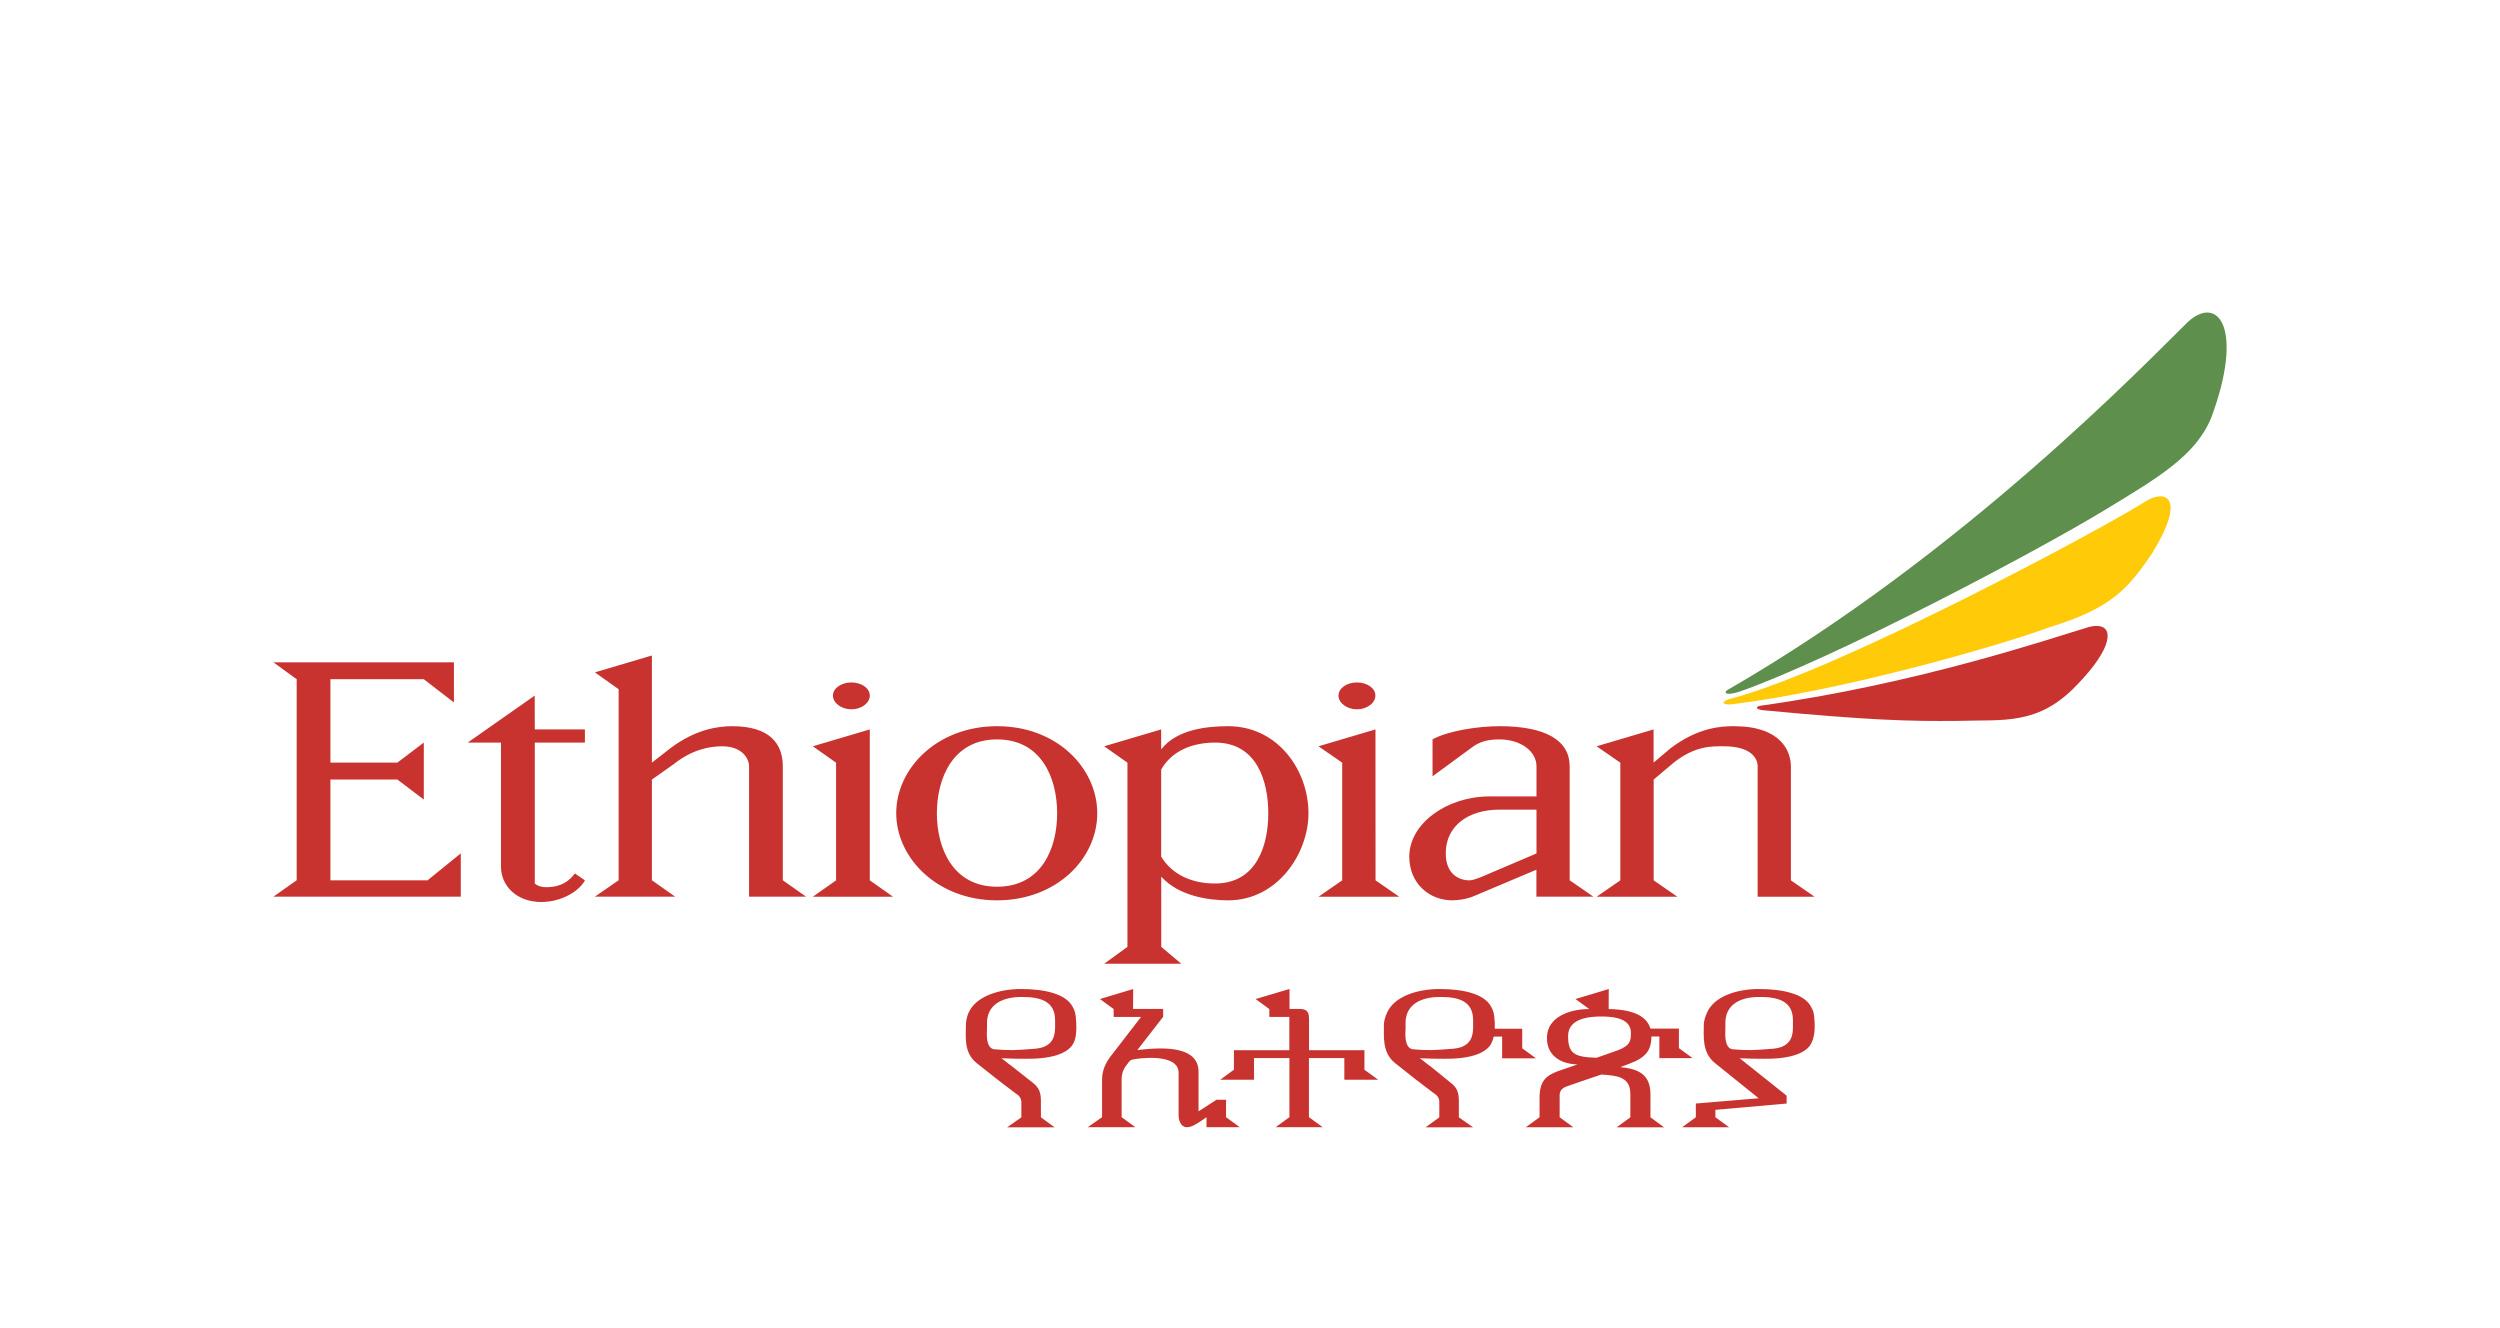 <svg width="128" height="68" viewBox="0 0 128 68" fill="none" xmlns="http://www.w3.org/2000/svg">
<g clip-path="url(#clip0_15843_6383)">
<g filter="url(#filter0_dd_15843_6383)">
<path d="M120 4H8C5.791 4 4 5.791 4 8V60C4 62.209 5.791 64 8 64H120C122.209 64 124 62.209 124 60V8C124 5.791 122.209 4 120 4Z" fill="white"/>
<g clip-path="url(#clip1_15843_6383)">
<path d="M107.362 29.048C107.225 29.044 107.088 29.064 106.959 29.1C105.078 29.661 98.234 32.006 90.176 33.127C89.817 33.176 89.91 33.345 90.338 33.37C95.725 33.878 97.758 33.934 100.228 33.91C102.597 33.834 104.368 34.16 106.361 32.046C108.197 30.149 108.226 29.056 107.362 29.048ZM33.377 30.561L30.459 31.425L31.674 32.288V42.069L30.459 42.909H34.567L33.377 42.069V36.913L34.487 36.13C35.435 35.371 36.339 35.21 36.972 35.21C38.017 35.21 38.352 35.859 38.352 36.234V42.909H41.27L40.079 42.069V36.234C40.079 35.076 39.41 34.181 37.485 34.181C36.75 34.181 35.604 34.35 34.349 35.29L33.377 36.049V30.561ZM14 30.912L15.19 31.776V42.069L14 42.909H23.592V40.693L21.889 42.074H16.917V36.913H20.347L21.699 37.937V35.02L20.347 36.045H16.917V31.776H21.699L23.241 32.966V30.912H14ZM43.59 31.941C43.078 31.941 42.646 32.236 42.646 32.615C42.646 32.994 43.082 33.317 43.59 33.317C44.111 33.317 44.534 32.994 44.534 32.615C44.534 32.236 44.111 31.941 43.59 31.941ZM69.476 31.941C68.955 31.941 68.531 32.236 68.531 32.615C68.531 32.994 68.959 33.317 69.476 33.317C69.996 33.317 70.42 32.994 70.42 32.615C70.424 32.236 69.996 31.941 69.476 31.941ZM27.377 32.615L23.947 35.02H25.65V41.371C25.65 42.392 26.497 43.183 27.703 43.183C28.833 43.183 29.709 42.554 29.947 42.074L29.435 41.722C29.326 41.839 28.975 42.425 27.974 42.425C27.554 42.425 27.381 42.235 27.381 42.235V35.02H29.947V34.346H27.381L27.377 32.615ZM51.047 34.181C48.001 34.181 45.886 36.323 45.886 38.639C45.894 40.944 48.001 43.098 51.047 43.098C54.118 43.094 56.18 40.944 56.18 38.639C56.176 36.327 54.118 34.177 51.047 34.181ZM62.882 34.181C61.857 34.181 60.251 34.326 59.452 35.371V34.346L56.535 35.21L57.725 36.049V45.479L56.535 46.343H60.481L59.456 45.479V41.884C60.348 42.877 61.865 43.098 62.886 43.098C65.408 43.094 66.994 40.706 66.994 38.639C66.99 36.408 65.404 34.181 62.882 34.181ZM76.775 34.181C75.674 34.181 74.132 34.419 73.346 34.855V36.747L75.371 35.262C75.767 34.964 76.194 34.858 76.775 34.858C77.829 34.858 78.668 35.44 78.668 36.239V37.776H76.263C74.056 37.78 72.155 39.18 72.155 40.855C72.155 42.223 73.164 43.098 74.37 43.098C74.653 43.098 75.109 43.026 75.395 42.909L78.664 41.529V42.909H81.581L80.367 42.069V36.234C80.367 34.911 79.148 34.181 76.775 34.181ZM88.772 34.181C88.138 34.181 86.944 34.237 85.528 35.315L84.664 36.045V34.346L81.747 35.21L82.961 36.049V42.074L81.747 42.913H85.883L84.668 42.074V36.913L85.693 36.049C86.795 35.173 87.654 35.21 88.26 35.21C89.644 35.21 89.991 35.815 89.991 36.239V42.913H92.908L91.694 42.074V36.234C91.689 35.448 91.177 34.181 88.772 34.181ZM44.534 34.346L41.617 35.21L42.807 36.049V42.074L41.617 42.913H45.725L44.534 42.074V34.346ZM70.424 34.346L67.507 35.21L68.721 36.049V42.074L67.507 42.913H71.643L70.428 42.074L70.424 34.346ZM51.047 34.858C53.331 34.858 54.126 36.844 54.126 38.644C54.126 40.431 53.331 42.4 51.047 42.4C48.787 42.4 47.968 40.431 47.968 38.644C47.968 36.844 48.787 34.858 51.047 34.858ZM62.208 35.02C64.379 35.016 64.936 37.042 64.936 38.639C64.936 40.229 64.375 42.235 62.208 42.235C61.046 42.239 60.009 41.791 59.452 40.855V36.4C60.001 35.44 61.046 35.024 62.208 35.02ZM76.775 38.454H78.668V40.697L76.263 41.722C75.997 41.839 75.472 42.074 75.238 42.074C74.718 42.074 74.023 41.775 74.023 40.693C74.019 39.325 75.125 38.454 76.775 38.454ZM52.266 47.638C51.152 47.638 49.958 48.013 49.59 48.853C49.514 49.026 49.469 49.224 49.457 49.422C49.465 50.003 49.3 50.886 50.026 51.447L51.051 52.258L51.971 52.96C52.108 53.049 52.294 53.162 52.294 53.449V54.207L51.564 54.72H53.997L53.295 54.207V53.396C53.295 52.993 53.238 52.706 52.863 52.424L51.838 51.613C51.471 51.35 51.479 51.322 51.269 51.181C51.269 51.181 52.096 51.217 52.484 51.209C54.033 51.233 54.747 50.854 54.969 50.398C55.09 50.144 55.127 49.825 55.102 49.345C55.078 48.844 55.034 48.768 54.913 48.534C54.554 47.876 53.472 47.638 52.266 47.638ZM58.02 47.638L56.317 48.15L57.019 48.663V49.066H58.423L56.858 51.092C56.62 51.415 56.426 51.782 56.426 52.282V54.199L55.696 54.712H58.129L57.427 54.199V52.282C57.427 51.863 57.588 51.661 57.645 51.58C57.729 51.467 57.778 51.407 57.806 51.362C57.867 51.282 57.967 51.254 57.967 51.254C58.226 51.185 60.344 50.89 60.344 51.927V54.09C60.344 54.498 60.55 54.712 60.748 54.712C60.857 54.712 60.953 54.704 61.151 54.603C61.357 54.502 61.773 54.199 61.773 54.199V54.712H63.475L62.773 54.199V53.307H62.285L61.365 53.901V51.847C61.337 50.656 59.856 50.563 58.23 50.765L59.553 49.062V48.659H58.012L58.02 47.638ZM66.018 47.638L64.287 48.15L64.989 48.663V49.066H66.014V50.769H63.177V51.77L62.475 52.282H64.206V51.173H66.018V54.199L65.316 54.712H67.72L67.018 54.199V51.173H68.83V52.282H70.561L69.859 51.77V50.769H67.022V49.147C67.022 48.744 66.841 48.659 66.534 48.659H66.022V47.638H66.018ZM73.692 47.638C72.583 47.638 71.376 48.013 71.017 48.853C70.933 49.026 70.876 49.224 70.856 49.422C70.872 50.003 70.727 50.886 71.449 51.447L72.474 52.258L73.394 52.96C73.531 53.049 73.701 53.162 73.692 53.449V54.207L72.99 54.72H75.424L74.693 54.207V53.396C74.693 52.993 74.641 52.706 74.261 52.424L73.261 51.613C72.894 51.35 72.902 51.322 72.692 51.181C72.692 51.181 73.499 51.217 73.882 51.209C75.44 51.233 76.154 50.854 76.368 50.398C76.416 50.301 76.453 50.196 76.477 50.075H76.909V51.185H78.64L77.938 50.672V49.672H76.533V49.349C76.501 48.849 76.465 48.772 76.344 48.538C75.984 47.876 74.907 47.638 73.692 47.638ZM82.368 47.638L80.665 48.15L81.367 48.663C80.33 48.663 79.249 49.087 79.205 50.067C79.164 51.003 79.846 51.471 80.77 51.5L79.745 51.851C79.213 52.06 78.825 52.295 78.825 53.203V54.203L78.123 54.716H80.556L79.854 54.203V53.283C79.854 52.993 79.802 52.763 80.258 52.609C80.258 52.609 81.904 52.036 81.989 52.016C82.792 52.073 83.474 52.121 83.474 53.017V54.207L82.772 54.72H85.205L84.503 54.207V53.017C84.503 51.867 83.659 51.709 82.961 51.637C83.054 51.605 83.312 51.504 83.393 51.475C84.309 51.141 84.531 50.753 84.555 50.095V50.067H84.959V51.177H86.662L85.96 50.664V49.664H84.499C84.353 49.155 83.837 48.687 82.364 48.663L82.368 47.638ZM90.043 47.638C88.933 47.638 87.755 48.013 87.396 48.853C87.319 49.026 87.251 49.224 87.235 49.422C87.243 50.003 87.109 50.886 87.828 51.447L90.043 53.231L86.827 53.501V54.203L86.125 54.716H88.53L87.828 54.203V53.824L91.476 53.501V53.098L89.071 51.181C89.071 51.181 89.87 51.217 90.261 51.209C91.811 51.233 92.541 50.854 92.747 50.398C92.868 50.144 92.932 49.825 92.908 49.345C92.884 48.844 92.848 48.768 92.718 48.534C92.367 47.876 91.258 47.638 90.043 47.638ZM52.266 48.045C53.266 48.033 54.037 48.259 54.021 49.26V49.639C54.013 50.18 53.799 50.62 53.02 50.693C52.003 50.773 51.681 50.794 50.886 50.721C50.458 50.636 50.526 49.91 50.535 49.668V49.345C50.551 48.498 51.225 48.054 52.266 48.045ZM73.692 48.045C74.693 48.033 75.436 48.259 75.424 49.26V49.639C75.415 50.18 75.202 50.62 74.423 50.693C73.414 50.773 73.107 50.794 72.317 50.721C71.897 50.636 71.949 49.91 71.966 49.668V49.345C71.974 48.498 72.659 48.054 73.692 48.045ZM90.043 48.045C91.044 48.033 91.814 48.259 91.798 49.26V49.639C91.798 50.18 91.568 50.62 90.798 50.693C89.781 50.773 89.486 50.794 88.691 50.721C88.272 50.636 88.332 49.91 88.34 49.668V49.345C88.348 48.498 89.01 48.054 90.043 48.045ZM81.88 49.046C83.256 49.018 83.518 49.466 83.502 49.938C83.494 50.241 83.498 50.527 82.828 50.777C82.699 50.826 82.183 51.007 81.747 51.157C80.617 51.128 80.286 50.947 80.286 50.047C80.286 49.159 81.315 49.058 81.88 49.046Z" fill="#C8332F"/>
<path d="M88.51 32.801C94.018 31.401 107.806 23.988 109.852 22.672C110.861 22.043 111.974 22.418 110.195 25.32C108.98 27.103 108.149 28.14 104.909 29.121C102.685 29.964 94.429 32.365 88.647 33.063C88.219 33.103 88.082 32.946 88.51 32.801Z" fill="#FFCB08"/>
<path d="M89.062 32.413C93.868 30.727 104.331 25.219 107.899 23.032C110.465 21.47 112.45 20.316 113.225 18.359C114.883 13.888 113.612 12.064 112.039 13.464C110.029 15.417 100.567 25.344 88.457 32.321C88.275 32.421 88.251 32.663 89.062 32.413Z" fill="#5E8F4D"/>
</g>
</g>
</g>
<defs>
<filter id="filter0_dd_15843_6383" x="0" y="0" width="128" height="68" filterUnits="userSpaceOnUse" color-interpolation-filters="sRGB">
<feFlood flood-opacity="0" result="BackgroundImageFix"/>
<feColorMatrix in="SourceAlpha" type="matrix" values="0 0 0 0 0 0 0 0 0 0 0 0 0 0 0 0 0 0 127 0" result="hardAlpha"/>
<feOffset dy="3"/>
<feGaussianBlur stdDeviation="0.5"/>
<feColorMatrix type="matrix" values="0 0 0 0 0 0 0 0 0 0 0 0 0 0 0 0 0 0 0.1 0"/>
<feBlend mode="normal" in2="BackgroundImageFix" result="effect1_dropShadow_15843_6383"/>
<feColorMatrix in="SourceAlpha" type="matrix" values="0 0 0 0 0 0 0 0 0 0 0 0 0 0 0 0 0 0 127 0" result="hardAlpha"/>
<feOffset/>
<feGaussianBlur stdDeviation="2"/>
<feColorMatrix type="matrix" values="0 0 0 0 0 0 0 0 0 0 0 0 0 0 0 0 0 0 0.08 0"/>
<feBlend mode="normal" in2="effect1_dropShadow_15843_6383" result="effect2_dropShadow_15843_6383"/>
<feBlend mode="normal" in="SourceGraphic" in2="effect2_dropShadow_15843_6383" result="shape"/>
</filter>
<clipPath id="clip0_15843_6383">
<rect width="128" height="68" fill="white"/>
</clipPath>
<clipPath id="clip1_15843_6383">
<rect width="100" height="41.72" fill="white" transform="translate(14 13)"/>
</clipPath>
</defs>
</svg>
